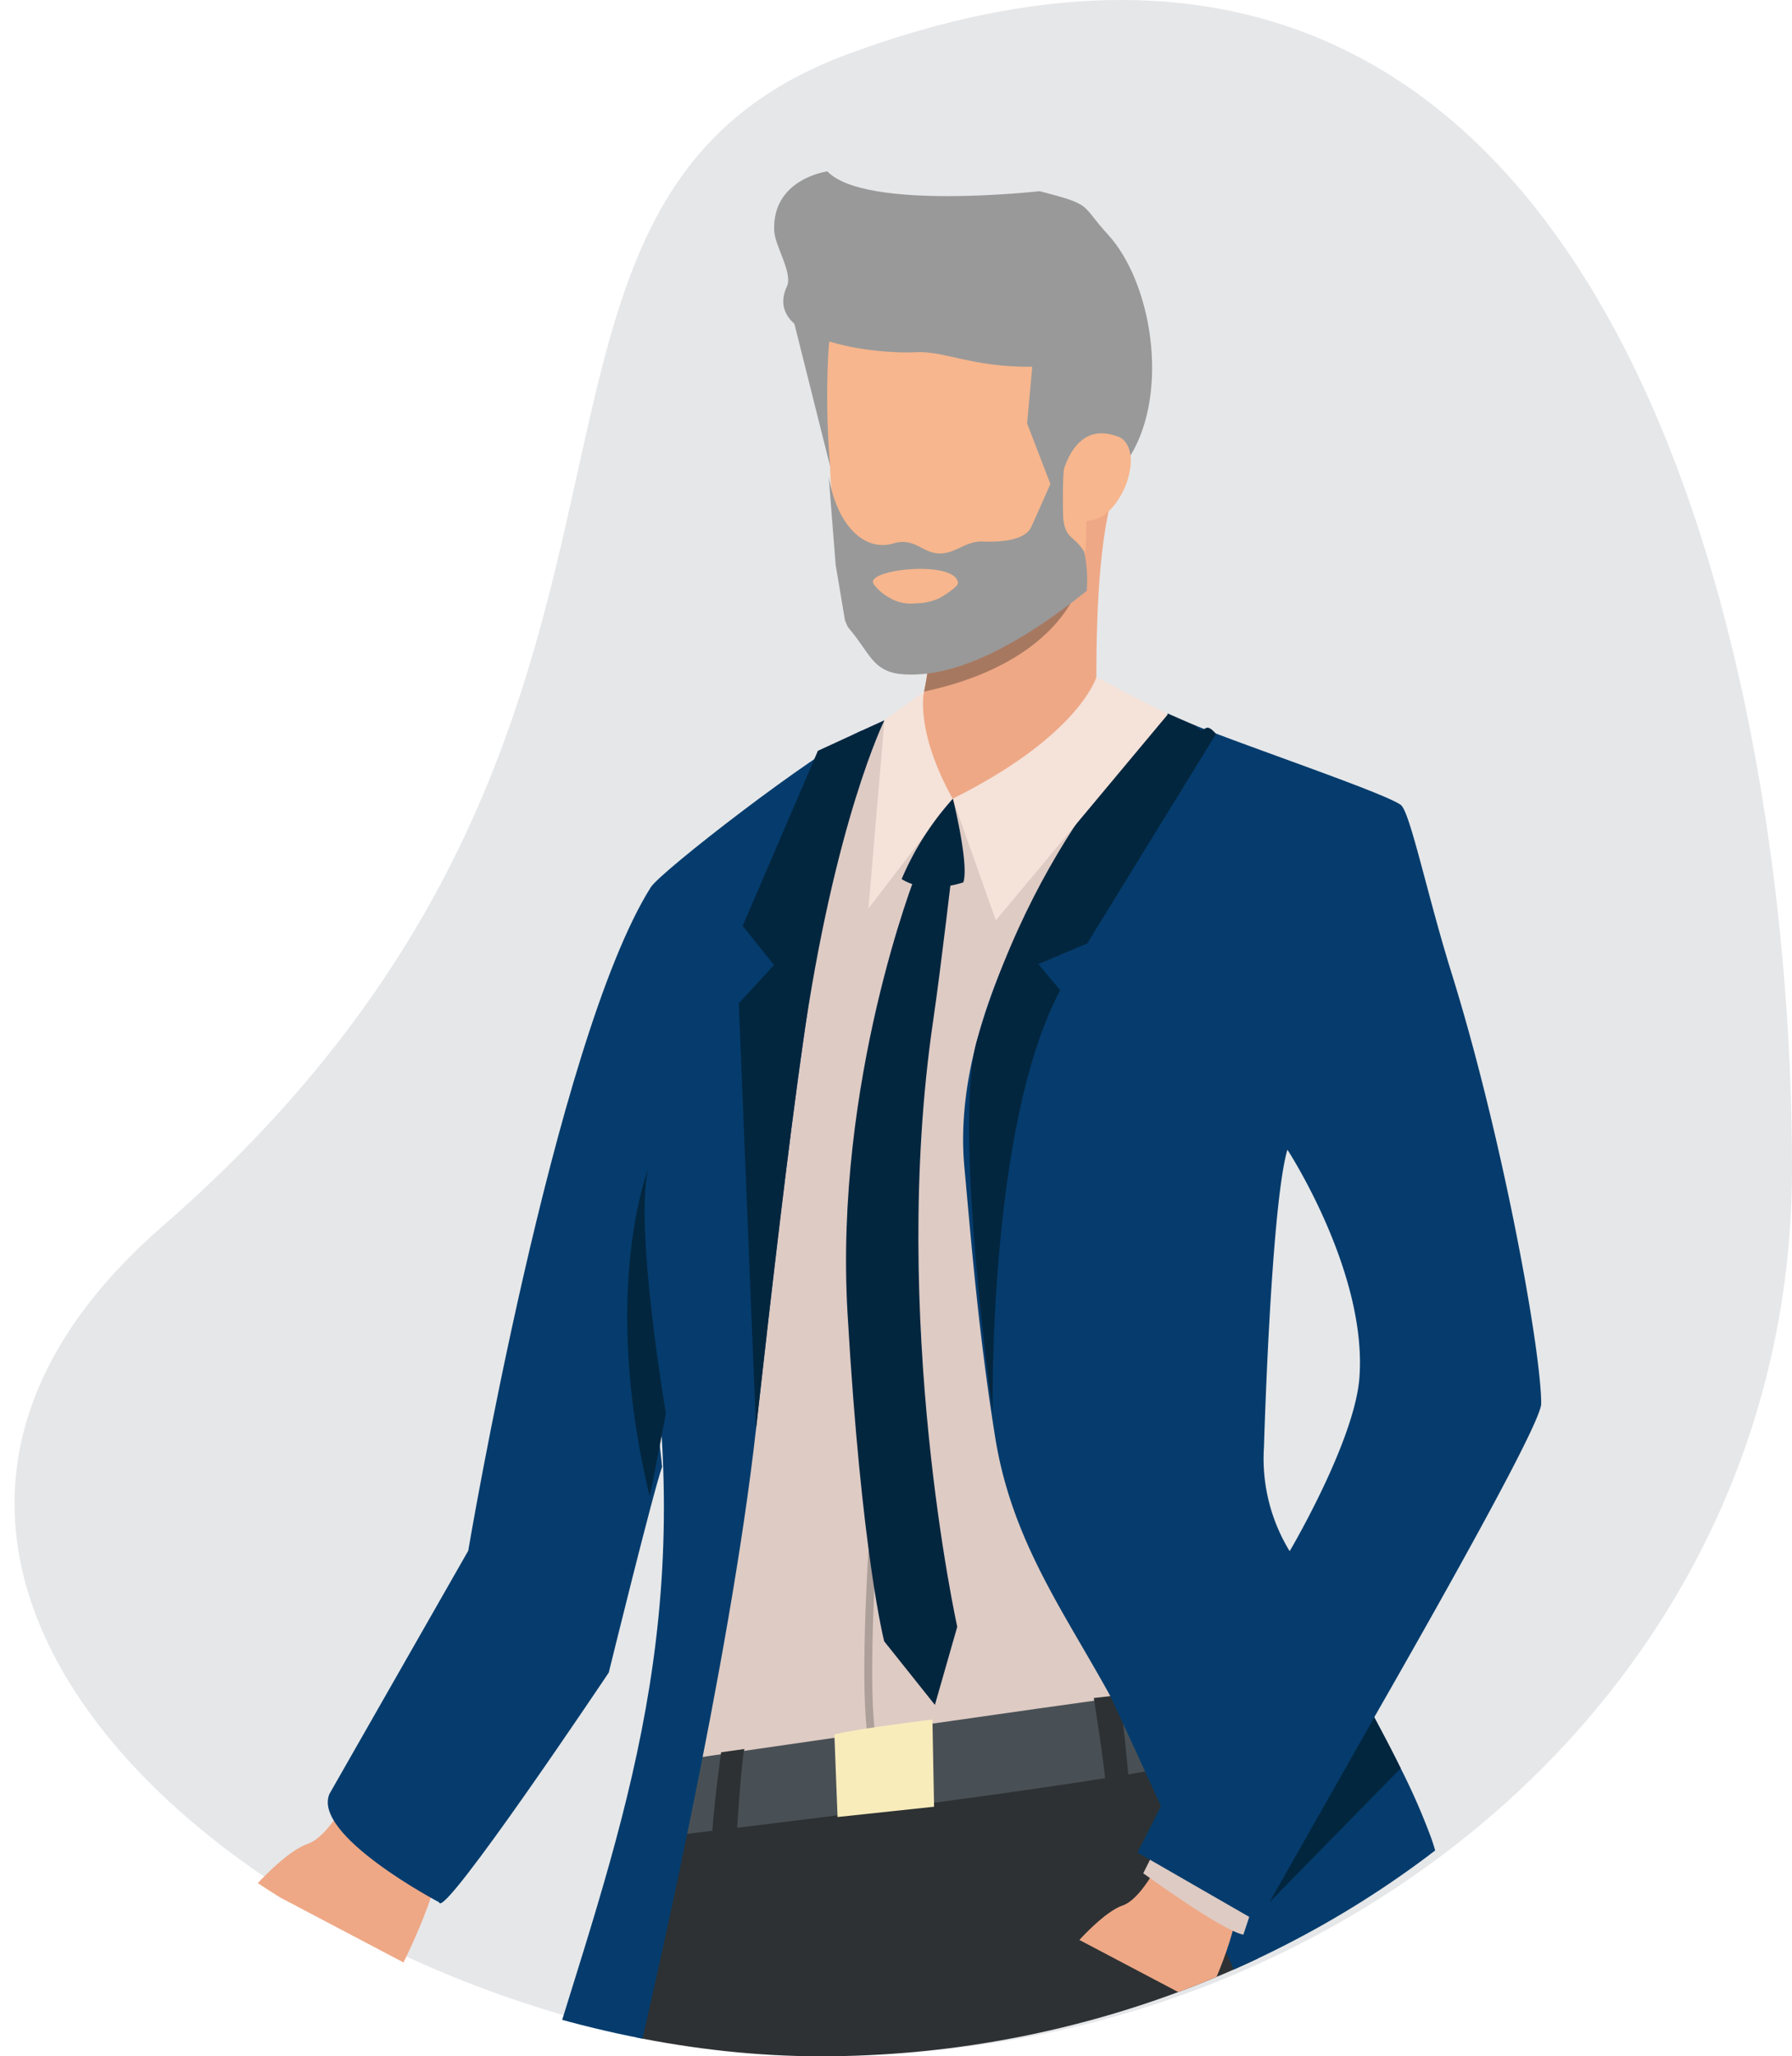 <svg xmlns="http://www.w3.org/2000/svg" xmlns:xlink="http://www.w3.org/1999/xlink" width="223.751" height="256.724" viewBox="0 0 223.751 256.724"><defs><style>.a{fill:none;}.b{fill:#b3b8bc;opacity:0.33;}.c{clip-path:url(#a);}.d{fill:#eea886;}.e{fill:#decbc4;}.f{fill:#a77860;}.g{fill:#2d3133;}.h{fill:#495055;}.i{fill:#053c6d;}.j{fill:#03263f;}.k{fill:#f5e2d9;}.l{fill:#ad9f99;}.m{fill:#f9ecbb;}.n{fill:#999;}.o{fill:#f7b68d;}</style><clipPath id="a"><path class="a" d="M1202.785,301.38c0,64.831-56.8,110.751-119.485,110.751S945.386,355.552,999.333,308.62c72.756-63.288,34.3-127.488,85.744-146.4C1179.712,127.433,1202.785,236.551,1202.785,301.38Z" transform="translate(-980.854 -155.534)"/></clipPath></defs><g transform="translate(834 208.093)"><path class="b" d="M3994.255,1999.752c0,64.829-56.8,110.75-119.486,110.75s-137.917-56.579-83.967-103.509c72.754-63.29,34.3-127.49,85.744-146.4C3971.181,1825.805,3994.255,1934.923,3994.255,1999.752Z" transform="translate(-4604.504 -2062)"/><g transform="translate(-834 -207.965)"><g transform="translate(0)"><g class="c"><g transform="translate(31.988 21.267)"><g transform="translate(0 202.675)"><path class="d" d="M1015.764,318.463s-2.611,5.223-5.223,6.095-6.421,5.114-6.421,5.114l18.39,9.683s4.9-9.574,5.114-15.669S1015.764,318.463,1015.764,318.463Z" transform="translate(-1004.12 -318.42)"/></g><g transform="translate(47.055 65.258)"><path class="e" d="M1039.078,289.345c-5.9-3.256,25.694-65.336,27.6-66.209l.291-.131,0,0c3.146-1.439,5.237-2.394,5.237-2.394h.01c.076-.005.568-.054,1.366-.128,4.387-.418,18.022-1.7,22.589-1.963.377-.025.693-.037.938-.043.208-.007.363-.011.459,0a56.812,56.812,0,0,1,7.083,2.421h0c.141.052.279.106.423.161.172.065.347.129.521.2.322.124.646.249.978.378.66.256,1.339.521,2.029.793.236.095.475.187.72.286,7.391,2.934,15.86,6.558,17.873,8.006,1.329.95,5.469,8.756,10.27,18.411,6.184,19.806,14.022,50.128,14.264,57.6,0,.118.006.232.006.337,0,.863-1.628,4.311-4.227,9.269-3.8-7.6-6.782-13.839-7.761-16.134-3.2-7.562-19.7-24.894-19.7-24.894a.19.19,0,0,1-.005.036.148.148,0,0,1-.006.023l0,.018a.729.729,0,0,0-.019.073c-.014.041-.026.088-.043.147-.01.029-.017.059-.025.092s-.014.044-.019.07c-.9,3.345-6.414,24.265-6.616,34.566-.226,11.217-3.15,31.969-3.15,31.969l-.014,0-3.444.483-7.622,1.075-.916.129-2.216.309-20.213,2.846-7.17,1.006-.967.137-4.1.576-11.317,1.591-2.884.406-.026.005-2.159.3-2.992.419h0c-.082-.111-2.908-3.979-2.472-12.568C1041.653,339.023,1050.344,295.566,1039.078,289.345Z" transform="translate(-1038.345 -218.469)"/></g><g transform="translate(78.651 38.492)"><path class="d" d="M1061.327,233.99s9.4,11.909,26.665,3.368c0,0-1.558-24.145,1.4-35.578s-22.971,16.088-22.971,16.088c.294.187.4,1.313.305,2.891a32.005,32.005,0,0,1-.661,4.7C1065.24,229.275,1063.679,233.242,1061.327,233.99Z" transform="translate(-1061.327 -199)"/></g><g transform="translate(83.387 51.01)"><path class="f" d="M1064.772,222.046c17.366-3.716,19.538-13.781,19.571-13.941-6.412,9.074-18.91,9.242-18.91,9.242A32,32,0,0,1,1064.772,222.046Z" transform="translate(-1064.772 -208.105)"/></g><g transform="translate(46.324 191.457)"><path class="g" d="M1037.814,359.242a111.562,111.562,0,0,0,79.224-12.123c-.935-11.864-2.652-22.574-5.534-30.585-6.7-18.632-69.143,10.171-69.143,10.171S1040.22,342.228,1037.814,359.242Z" transform="translate(-1037.814 -310.26)"/></g><g transform="translate(50.874 189.093)"><path class="h" d="M1043.085,317.826s-1.523,1.819-1.962,9.524c0,0,62.531-7.295,69.141-10.17,0,0,.26-8.491-1.144-8.637C1107.582,308.379,1043.085,317.826,1043.085,317.826Z" transform="translate(-1041.123 -308.54)"/></g><g transform="translate(104.585 190.24)"><path class="g" d="M1080.19,309.735s1.365,8.605,1.482,10.849l2.893-.577s-.8-9.107-1.265-10.632Z" transform="translate(-1080.19 -309.375)"/></g><g transform="translate(56.928 196.966)"><path class="g" d="M1046.65,314.675s-1.1,7.823-1.123,10.777l3.061-.4s.628-9.77.977-10.788Z" transform="translate(-1045.527 -314.267)"/></g><g transform="translate(88.268 67.684)"><path class="i" d="M1068.483,276.908c.5,5.356,1.123,13.046,2.164,21.676.089.738.184,1.481.279,2.234.252,1.984.529,4.012.829,6.066q.272,1.848.572,3.722c2.079,12.936,8.59,21.756,14.374,32.3,0,0,17.532,37.658,19.706,44.968l20-11.041c3.8-1.9,1.813-12.14.385-16.138a82.25,82.25,0,0,0-3.837-8.776c-1.031-2.086-2.148-4.214-3.3-6.367,6.26-10.937,12.6-22.216,16.619-29.882,2.6-4.958,4.225-8.406,4.225-9.269,0-.1,0-.219,0-.337-.177-7.459-5.029-33.689-11.213-53.5-3-9.618-5.162-20.091-6.324-20.924-2.013-1.444-17.271-6.621-24.87-9.6l-.722-.285c-.689-.274-1.368-.539-2.028-.795l-.978-.378c-.175-.067-.349-.132-.521-.2l-.425-.161c-.011.011-.022.025-.04.04a123.988,123.988,0,0,0-8.389,10.721C1077.139,242.155,1066.917,260.222,1068.483,276.908Zm37.4,35.039s.821-28.99,2.814-36.842c.005-.026.014-.048.019-.07s.015-.063.025-.092c.013-.051.026-.1.043-.147a.349.349,0,0,1,.019-.073l0-.018a.119.119,0,0,0,.005-.023s9.958,15.222,9,28.422c-.578,7.958-8.713,21.712-8.713,21.712A22.118,22.118,0,0,1,1105.879,311.948Z" transform="translate(-1068.322 -220.233)"/></g><g transform="translate(8.94 69.791)"><path class="i" d="M1024.528,368.081c.417,2.347,21.177-28.685,21.177-28.685s5.547-22.594,6.662-25.689c.021-.065-2.718-24.4-2.689-24.46,7.68,40.555-1.246,65.943-10.43,95.564-.521,1.673.836,3.583,2.127,4.775l1.778,1.646q2.4.645,4.853,1.181c.08.015.157.036.236.048,2.8-12.167,12.565-54.169,15.845-83.441v-.007c2.226-19.856,7.4-68.168,13.274-87.248l-.294.136c-5.609,2.579-24.877,17.477-26.117,19.453-12.049,19.167-22.792,82.832-22.792,82.832l-17.323,30.347C1008.608,359.708,1024.528,368.081,1024.528,368.081Z" transform="translate(-1010.622 -221.766)"/></g><g transform="translate(60.255 68.531)"><path class="j" d="M1066.132,220.849s-6.217,12.545-10.243,40.7c-1.542,10.815-3.709,29.225-5.79,47.808l-2.153-53.176,4.4-4.771-3.913-4.893,9.393-21.857c2.288-1.057,3.426-1.578,5.246-2.416Z" transform="translate(-1047.947 -220.849)"/></g><g transform="translate(89.01 67.684)"><path class="j" d="M1093.677,220.233s-15.9,13.526-23.832,40.84c-3.051,10.489,1.97,46.411,1.97,46.411s-.656-35.691,8.432-52.7l-2.729-3.265,6.1-2.578,16.082-26.162c-1.648-1.907-1.222.5-2.536-1.012Z" transform="translate(-1068.862 -220.233)"/></g><g transform="translate(86.963 63.141)"><path class="k" d="M1094.235,221.583l-8.917-4.654s-2.116,7.3-17.945,15.181l5.391,15.184Z" transform="translate(-1067.373 -216.929)"/></g><g transform="translate(76.444 64.951)"><path class="k" d="M1066.665,218.245s-1.173,4.845,3.576,13.372l-10.519,13.714,2-23.506Z" transform="translate(-1059.722 -218.245)"/></g><g transform="translate(80.592 78.322)"><path class="j" d="M1069.139,227.971s2.04,8.156,1.306,10.439c0,0-4.483,1.632-7.706-.407A35.832,35.832,0,0,1,1069.139,227.971Z" transform="translate(-1062.739 -227.971)"/></g><g transform="translate(75.933 172.212)"><path class="l" d="M1059.871,319.99c-1.143-5.755-.055-23-.01-23.729l.977.063c-.011.177-1.126,17.845-.008,23.474Z" transform="translate(-1059.35 -296.262)"/></g><g transform="translate(72.192 193.287)"><path class="m" d="M1068.872,311.591s-9.2,1.1-12.243,1.857l.4,10.311,12.049-1.284Z" transform="translate(-1056.629 -311.591)"/></g><g transform="translate(73.649 86.478)"><path class="j" d="M1066.462,235.044s-10.262,25.916-8.588,54.922c1.738,30.076,4.581,40.979,4.581,40.979l6.33,7.937,2.79-9.753s-8.491-38.344-3.01-75.652c.993-6.761,2.468-19.574,2.468-19.574Z" transform="translate(-1057.689 -233.903)"/></g><g transform="translate(46.324 124.579)"><path class="j" d="M1040.624,302.475c.7-3.437,1.383-6.961,1.988-10.194a1.711,1.711,0,0,1,.037-.193l0-.005s-1.043-6.092-1.816-13.017c-.738-6.559-1.239-13.86-.4-17.45-.132.338-4.373,11.384-1.78,30.42A104.221,104.221,0,0,0,1040.624,302.475Z" transform="translate(-1037.814 -261.616)"/></g><g transform="translate(102.778 211.316)"><path class="d" d="M1088.694,324.741s-2.2,4.406-4.4,5.141-5.414,4.31-5.414,4.31l15.5,8.167s4.13-8.073,4.313-13.211S1088.694,324.741,1088.694,324.741Z" transform="translate(-1078.876 -324.705)"/></g><g transform="translate(110.759 210.419)"><path class="e" d="M1085.709,324.052l-1.028,2.064c0-.015,9.836,7.167,12.5,7.661l.913-2.752Z" transform="translate(-1084.681 -324.052)"/></g><g transform="translate(110.044 172.267)"><path class="i" d="M1103.154,296.3l-18.994,37.628,15.067,8.675,14.49-25.562S1112.5,300.017,1103.154,296.3Z" transform="translate(-1084.161 -296.302)"/></g><g transform="translate(126.508 193.008)"><path class="j" d="M1096.136,334.487l16.4-16.732c-1.031-2.086-2.148-4.214-3.3-6.367Z" transform="translate(-1096.136 -311.388)"/></g><path class="n" d="M1053,184.884l4.463,17.8s5.964-18.031,5.967-17.912S1053,184.884,1053,184.884Z" transform="translate(-985.796 -165.841)"/><path class="o" d="M1060.583,221.342c3.063,5.934,6.3,7.019,6.3,7.019s3.637.945,5.916.2c2.127-.786,6.008-2.637,6.008-2.637,8.017-4.958,8.7-5.682,9.449-10.617.025-.154.63-24.9.63-24.9-1.686-12.4-14.98-12-16.974-11.875-2,0-14.88-.577-15.772,11.908a104.217,104.217,0,0,0,.2,14.6A35.579,35.579,0,0,0,1060.583,221.342Z" transform="translate(-984.678 -168.194)"/><path class="n" d="M1086.515,212.277l1.714-.018c-.654-4.718,3.5-7.6,7.426-5.78,4.892-8.059,2.655-21.641-2.839-27.615-3.513-3.819-1.713-3.621-8.5-5.388,0,0-21.778,2.472-26.515-2.473,0,0-6.919.921-6.633,7.417.084,1.919,2.358,5.275,1.584,6.946-3.15,6.8,10.959,8.5,16.091,8.212,3.6-.2,6.99,1.9,14.548,1.819l-.645,7.068,3.771,9.812" transform="translate(-986.488 -171.003)"/><path class="o" d="M1076.875,203.361s.657-11.077,7.859-8.046c0,0,2.311,1.075.815,5.625,0,0-2.182,6.55-7.111,4.338Z" transform="translate(-976.848 -162.087)"/></g></g></g><g transform="translate(103.471 57.7)"><path class="n" d="M1065.35,223.853c-3.687-.287-4.041-2.557-6.613-5.611-.092-.11-.171-.231-.259-.345-.118-.258-.239-.517-.33-.78l-1.163-6.921-.872-11.043c1.076,6.327,4.6,9.408,8.055,8.373,3.066-.92,3.867,1.871,6.811,1.12,1.574-.4,2.579-1.439,4.434-1.362,1.706.073,4.988-.023,5.905-1.653.269-.476,3.617-8.129,3.617-8.129h.746c-.412,0-.341,6.423-.265,7.039.308,2.45,1.327,1.966,2.607,4.027a17.781,17.781,0,0,1,.318,4.866C1082.467,218.133,1073.287,224.468,1065.35,223.853Z" transform="translate(-1056.114 -197.503)"/><path class="o" d="M1060.206,208.975a5.834,5.834,0,0,0,1.984,1.719,5.063,5.063,0,0,0,3.3.7,6.959,6.959,0,0,0,2.941-.639c.487-.271,2.361-1.409,2.317-1.907C1070.476,205.958,1059.118,207.124,1060.206,208.975Z" transform="translate(-1054.607 -193.905)"/></g></g></g></svg>